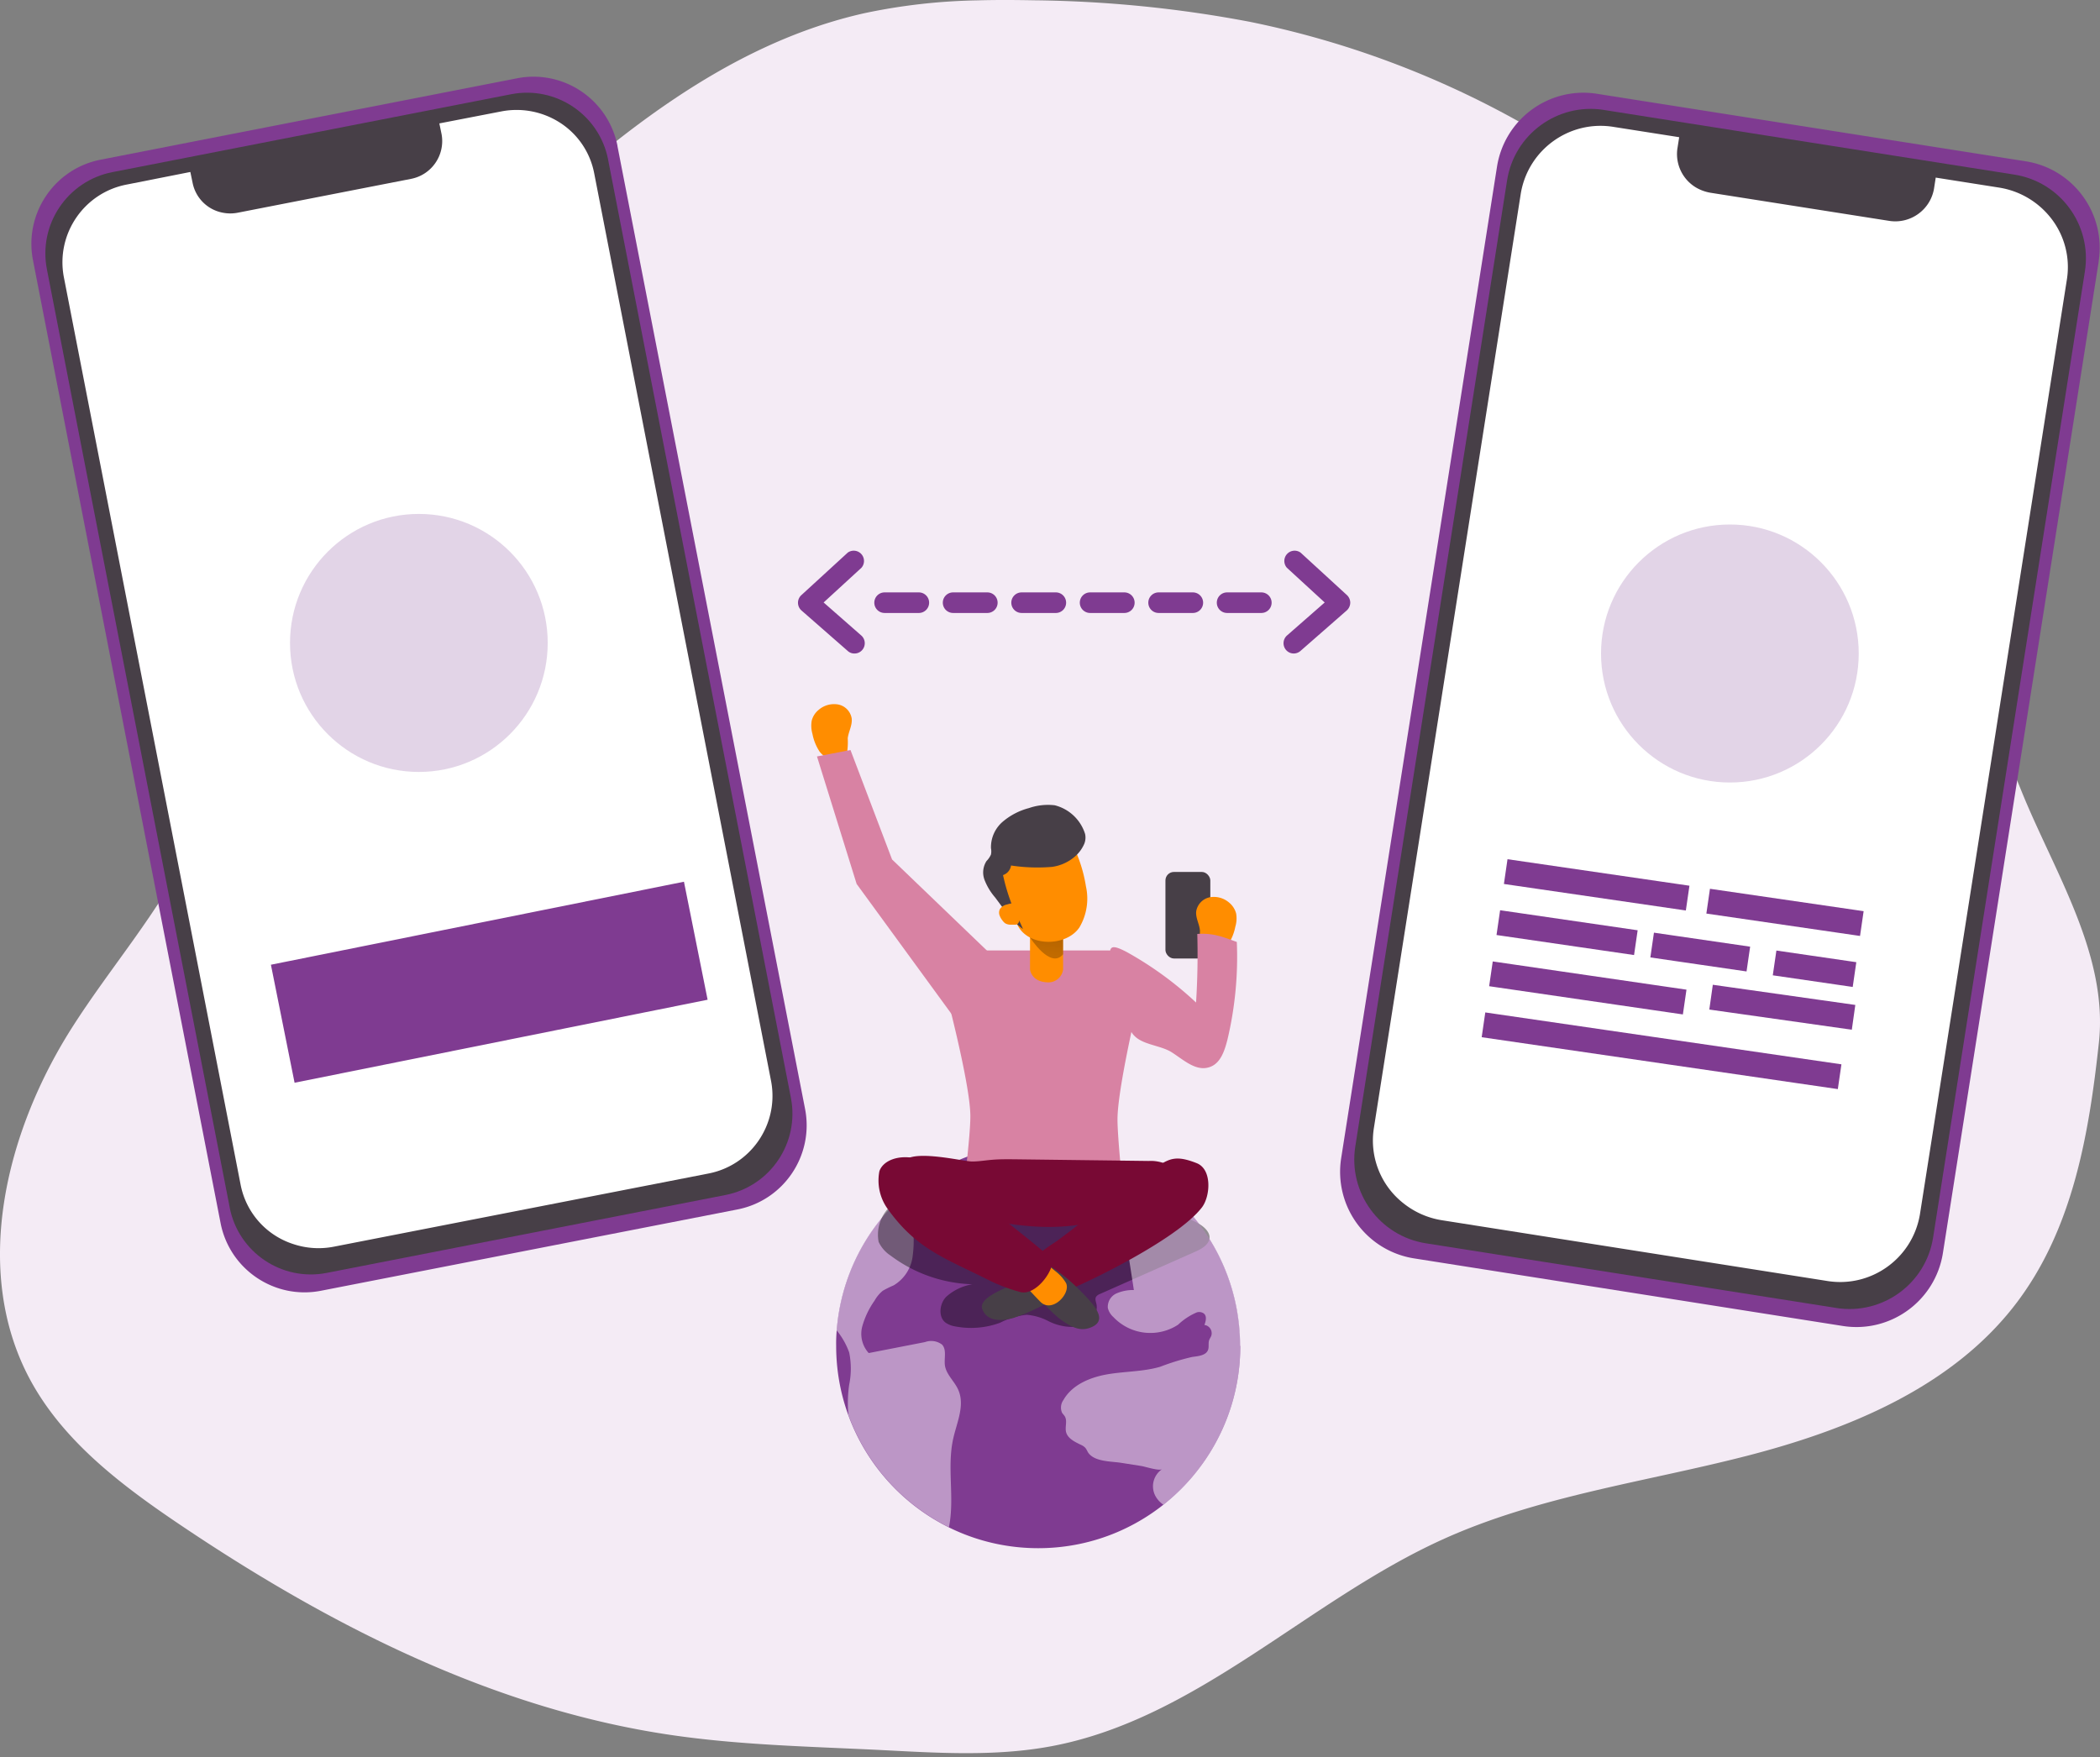 <svg xmlns="http://www.w3.org/2000/svg" width="429" height="359" viewBox="0 0 429 359"><rect x="0" y="0" width="429" height="359" fill="#808080" stroke="none"/><defs><linearGradient x1="71.843%" y1="-109.761%" x2="15.114%" y2="318.794%" id="a"><stop offset="1%"></stop><stop stop-opacity=".69" offset="8%"></stop><stop stop-opacity=".32" offset="21%"></stop><stop stop-opacity="0" offset="100%"></stop></linearGradient></defs><g fill-rule="nonzero" fill="none"><path d="M199.773.072c-7.755.126-15.48.996-23.07 2.599-28.47 6.342-52 25.853-73.324 45.766C85.547 65.09 67.997 83.1 58.715 105.694c-8.87 21.673-9.436 46.215-19.708 67.32-6.499 13.382-16.512 24.65-24.473 37.228C1.1 231.5-5.788 259.657 6.136 281.862c6.794 12.625 18.694 21.612 30.57 29.62 30.418 20.503 63.984 37.64 100.251 42.99 13.847 2.044 27.882 2.363 41.87 3.036 12.065.602 24.272 1.5 36.137-.756 29.686-5.646 52.166-29.692 79.682-42.187 19.566-8.894 41.28-11.728 62.061-17.067 20.781-5.338 42.034-14.007 55.102-31.109 11.665-15.27 14.932-34.676 16.96-53.301 1.958-17.94-9.01-34.735-15.721-51.234-14.507-35.656-29.663-71.738-56.14-100.39A190.467 190.467 0 0 0 255.37 4.466 249.902 249.902 0 0 0 211.191.06c-3.799-.071-7.608-.095-11.418.011z" fill="#F4EBF5"></path><path d="M173.993 146.82a3.473 3.473 0 0 0-2.8-2.886 4.823 4.823 0 0 0-3.973 1.121 4.205 4.205 0 0 0-1.4 2.2c-.152.902-.099 1.826.154 2.705a9.971 9.971 0 0 0 1.4 3.517c1.399 1.99 4.701 2.69 5.709 0 .116-.869.15-1.746.098-2.62.154-1.374.952-2.621.812-4.036z" fill="#FF8D00"></path><path d="m126.135 29.84 38.328 196.729c1.848 9.491-4.334 18.687-13.812 20.543l-85.039 16.605c-9.47 1.87-18.663-4.294-20.542-13.775L6.74 53.172C4.892 43.685 11.067 34.49 20.54 32.629l85.025-16.62c4.55-.907 9.274.033 13.131 2.614a17.517 17.517 0 0 1 7.44 11.147v.07z" fill="#7F3B91"></path><path d="M22.944 35.172 104.39 19.26c9.166-1.8 18.049 4.18 19.84 13.346 0 .003.001.006-.007.01l37.35 191.701c1.777 9.166-4.202 18.044-13.364 19.843l-81.447 15.913c-9.165 1.8-18.048-4.18-19.84-13.347 0-.003 0-.006.008-.01L9.58 55.015c-1.777-9.166 4.202-18.044 13.364-19.843z" fill="#473F47"></path><path d="m121.377 35.361 36.16 185.602c1.616 8.78-4.178 17.21-12.945 18.834l-76.32 14.91a16.28 16.28 0 0 1-8.397-.533 15.925 15.925 0 0 1-10.705-12.037L13.024 56.521c-1.607-8.787 4.2-17.217 12.972-18.834l12.889-2.55.49 2.354a7.73 7.73 0 0 0 6.156 5.97 7.91 7.91 0 0 0 3.037 0L84 36.538c4.201-.827 6.965-4.873 6.213-9.094l-.462-2.228 12.594-2.439a16.395 16.395 0 0 1 11.909 2.2 15.82 15.82 0 0 1 7.123 10.384z" fill="#FFF"></path><ellipse fill="#E2D4E7" cx="85.567" cy="131.364" rx="26.322" ry="26.358"></ellipse><path d="M428.732 53.452 396.91 256.01c-1.54 9.773-10.698 16.447-20.458 14.91l-87.544-13.803a17.88 17.88 0 0 1-11.695-7.125 17.928 17.928 0 0 1-3.236-13.32l31.835-202.586c1.528-9.77 10.674-16.451 20.43-14.924l87.545 13.789c9.748 1.51 16.435 10.638 14.945 20.403v.098z" fill="#7F3B91"></path><path d="m276.868 234.24 31.006-197.373c1.476-9.442 10.332-15.893 19.773-14.41.002 0 .004.001.006.009l83.853 13.21c9.436 1.493 15.883 10.347 14.408 19.786l-31.006 197.374c-1.476 9.442-10.332 15.893-19.773 14.41-.002 0-.005-.001-.006-.009l-83.853-13.21c-9.436-1.493-15.883-10.347-14.408-19.786z" fill="#473F47"></path><path d="M392.209 248.135c-1.513 9.005-10.023 15.081-19.018 13.578l-78.574-12.387a16.78 16.78 0 0 1-7.864-3.433 16.294 16.294 0 0 1-6.101-15.33l30.03-191.054c1.519-9.012 10.045-15.085 19.045-13.565l13.308 2.088-.378 2.396a7.963 7.963 0 0 0 3.848 7.904 8.724 8.724 0 0 0 2.925 1.05l36.51 5.746c4.33.676 8.402-2.248 9.151-6.572l.35-2.27 12.888 2.032c4.228.654 8.047 2.9 10.677 6.278a16.202 16.202 0 0 1 3.233 12.485l-30.03 191.054z" fill="#FFF"></path><path d="M257.674 125.24h-6.997a2.1 2.1 0 0 1-2.099-2.101 2.1 2.1 0 0 1 2.1-2.102h6.996a2.1 2.1 0 0 1 2.1 2.102 2.1 2.1 0 0 1-2.1 2.102zm-13.993 0h-6.997a2.1 2.1 0 0 1-2.1-2.101 2.1 2.1 0 0 1 2.1-2.102h6.997a2.1 2.1 0 0 1 2.099 2.102 2.1 2.1 0 0 1-2.1 2.102zm-13.994 0h-6.997a2.1 2.1 0 0 1-2.099-2.101 2.1 2.1 0 0 1 2.1-2.102h6.996a2.1 2.1 0 0 1 2.1 2.102 2.1 2.1 0 0 1-2.1 2.102zm-13.994 0h-6.996a2.1 2.1 0 0 1-2.1-2.101 2.1 2.1 0 0 1 2.1-2.102h6.996a2.1 2.1 0 0 1 2.1 2.102 2.1 2.1 0 0 1-2.1 2.102zm-13.993 0h-6.997a2.1 2.1 0 0 1-2.099-2.101 2.1 2.1 0 0 1 2.1-2.102h6.996a2.1 2.1 0 0 1 2.099 2.102 2.1 2.1 0 0 1-2.1 2.102zm-13.994 0h-6.996a2.1 2.1 0 0 1-2.1-2.101 2.1 2.1 0 0 1 2.1-2.102h6.996a2.1 2.1 0 0 1 2.1 2.102 2.1 2.1 0 0 1-2.1 2.102zM174.58 133.522a1.972 1.972 0 0 1-1.399-.518l-9.46-8.282a2.103 2.103 0 0 1 0-3.139l9.46-8.674a2.097 2.097 0 0 1 2.779.298c.716.792.725 1.997.02 2.799l-7.725 7.09 7.683 6.74c.865.756.965 2.066.224 2.944-.391.47-.97.742-1.582.742zM264.307 133.522a2.07 2.07 0 0 1-1.581-.714 2.118 2.118 0 0 1 .196-2.971l7.696-6.74-7.724-7.091a2.104 2.104 0 0 1 .02-2.799 2.097 2.097 0 0 1 2.779-.298l9.46 8.674c.436.405.684.974.685 1.57-.012.599-.27 1.167-.714 1.57l-9.46 8.28c-.376.33-.857.514-1.357.52zM253.378 274.984c0 22.83-18.482 41.338-41.28 41.338-22.8 0-41.282-18.508-41.282-41.338a29.805 29.805 0 0 1 .112-3.167c1.73-22.116 20.587-38.92 42.724-38.069 22.136.851 39.653 19.052 39.684 41.236h.042z" fill="#7F3B91"></path><path d="M194.773 293.747c-1.4 5.97.308 12.346-.924 18.287a41.459 41.459 0 0 1-20.528-22.94 25.974 25.974 0 0 1 .154-6.165 16.375 16.375 0 0 0 0-6.6 15.182 15.182 0 0 0-2.561-4.512 41.281 41.281 0 0 1 17.24-30.507c.056.278.056.564 0 .841l-1.763 7.861c.35 2.323.35 4.685 0 7.007a8.072 8.072 0 0 1-3.834 5.605c-.758.322-1.496.687-2.211 1.093a7.004 7.004 0 0 0-1.68 2.018 17.092 17.092 0 0 0-2.518 5.269 5.877 5.877 0 0 0 1.315 5.451l11.503-2.242a3.662 3.662 0 0 1 3.484.518c.994 1.08.378 2.803.588 4.274.28 1.85 1.931 3.195 2.7 4.919 1.414 3.125-.21 6.572-.965 9.823z" fill="#FAF3FC" opacity=".5"></path><path d="M179.492 253.74a6.78 6.78 0 0 0 2.449 2.803 29.263 29.263 0 0 0 16.694 5.857 10.587 10.587 0 0 0-5.331 2.55c-1.4 1.402-1.693 4.204-.084 5.325a4.656 4.656 0 0 0 1.889.729 17.12 17.12 0 0 0 9.194-.743 15.643 15.643 0 0 1 5.415-1.625c1.523.123 3.007.547 4.366 1.247a10.888 10.888 0 0 0 6.297 1.163c2.127-.434 4.058-2.48 3.61-4.596-.111-.505-.335-1.051-.083-1.486.2-.264.472-.463.783-.574l19.591-8.688c1.246-.56 2.66-1.402 2.8-2.705.139-1.303-1.232-2.494-2.506-3.153-6.73-3.517-14.581-3.965-22.166-4.344l-13.461-.658c-6.523-.5-13.076-.453-19.591.14-2.253.266-6.242.294-7.963 1.976a7.939 7.939 0 0 0-1.903 6.782z" fill="#020202" opacity=".4"></path><path d="M253.378 274.984a41.275 41.275 0 0 1-15.715 32.454 5.125 5.125 0 0 1-1.399-1.401 4.209 4.209 0 0 1 1.12-5.844c-.7.364-3.429-.532-4.199-.658l-4.198-.66c-2.043-.321-5.597-.181-6.787-2.241a4.738 4.738 0 0 0-.475-.813 2.799 2.799 0 0 0-.882-.603c-1.273-.616-2.799-1.33-3.078-2.718-.21-1.023.293-2.186-.224-3.083-.168-.294-.42-.504-.588-.785a2.652 2.652 0 0 1 .294-2.592c1.79-3.139 5.5-4.652 9.054-5.255 3.554-.602 7.248-.518 10.705-1.527a48.019 48.019 0 0 1 6.52-2.004c1.246-.168 2.8-.294 3.247-1.402.266-.658 0-1.4.266-2.101.112-.28.294-.533.406-.813a1.712 1.712 0 0 0-1.092-2.158l-.307-.07c.293-.771.531-1.766-.084-2.312-.433-.327-1-.417-1.512-.239a12.957 12.957 0 0 0-3.792 2.509 10.387 10.387 0 0 1-13.196-1.556 3.658 3.658 0 0 1-1.147-1.863 3 3 0 0 1 1.749-2.971 8.386 8.386 0 0 1 3.568-.7c-.457-3-.923-5.998-1.4-8.997-6.87 1.835-9.655-4.709-10.634-10.146-.98-5.437 2.882-7.37 7.85-7.735 15.637 6.264 25.901 21.418 25.93 38.284z" fill="#FAF3FC" opacity=".5"></path><path d="M199.867 194.199h26.462a6.894 6.894 0 0 1 4.907 1.953 6.913 6.913 0 0 1 2.09 4.857v.196s-5.038 20.613-5.038 27.536c0 3.797 1.19 15.12 1.19 15.12h-32.732s1.511-11.841 1.483-15.807c0-6.754-5.401-26.863-5.401-26.863a6.914 6.914 0 0 1 1.956-4.919 6.894 6.894 0 0 1 4.859-2.087l.224.014z" fill="#D882A3"></path><path d="M198.593 237.317c1.316 0 2.617-.225 3.919-.337 1.693-.154 3.386-.126 5.093-.112l27.036.337a8.036 8.036 0 0 1 2.994.406 2.802 2.802 0 0 1 1.848 2.2c.125 1.303-.966 2.368-2.002 3.167a36.904 36.904 0 0 1-16.302 7.147c-9.124 1.555-18.486-.379-27.413-2.803a10.795 10.795 0 0 1-4.017-1.724 26.924 26.924 0 0 1-2.938-3.489 11.516 11.516 0 0 1-2.17-2.69c-2.448-5.788 11.853-2.088 13.952-2.102z" fill="#780934"></path><path d="M217.177 198.066a3.024 3.024 0 0 1-3.289 2.635c-3.246-.154-3.47-2.635-3.47-2.635V185.16h6.759v12.906z" fill="#FF8D00"></path><path d="M210.418 191.536s4.198 6.614 6.759 3.433v-5.156l-6.76 1.723z" fill="url(#a)"></path><path d="M207.563 188.257c1.693 5.255 10.118 5.41 12.944 1.233a11.546 11.546 0 0 0 1.33-8.408 29.12 29.12 0 0 0-2.575-8.197c-.868-1.626-1.75-3.069-3.708-3.307-2.245-.166-4.49.32-6.466 1.401a9.44 9.44 0 0 0-4.198 4.596 9.275 9.275 0 0 0-.293 6.18c.34 1.015.766 2 1.273 2.943a25.884 25.884 0 0 1 1.693 3.56z" fill="#FF8D00"></path><path d="M210.096 260.746a11.358 11.358 0 0 1-3.093 1.724c-2.364.995-6.996 2.803-6.367 4.905.952 2.802 4.198 2.55 6.451 1.891a42.614 42.614 0 0 0 9.712-4.792l-6.703-3.728z" fill="#473F47"></path><path d="M215.833 253.614c8.047-5.886 12.245-10.23 21.285-15.737 2.14-1.303 3.624-1.695 7.346-.224 3.177 1.247 2.799 6.712 1.106 8.996-5.206 6.839-25.189 16.283-29.275 17.713-1.749.616-7.92-4.582-5.415-7.077a43.552 43.552 0 0 1 4.953-3.671z" fill="#780934"></path><path d="M212.111 264.95a27.56 27.56 0 0 0 4.198 4.372c2.799 2.102 4.604 2.803 6.815 1.78 3.219-1.5.266-4.652-2.225-7.16a34.882 34.882 0 0 0-6.339-5.227l-2.449 6.235z" fill="#473F47"></path><path d="m212.53 257.215 3.43 2.803a8.237 8.237 0 0 1 1.79 2.088c1.12 2.088-2.798 6.348-5.247 3.84-2.449-2.509-4.758-5.186-4.758-5.186l4.786-3.545z" fill="#FF8D00"></path><path d="M202.288 261.7c-9.348-4.709-15.085-6.419-21.089-14.896a9.946 9.946 0 0 1-1.553-7.497c.728-2.172 3.89-3.476 7.626-2.579 3.135.743 24.14 17.222 27.414 20.333 1.4 1.401-2.883 8.03-6.423 6.88a34.856 34.856 0 0 1-5.975-2.242z" fill="#780934"></path><path d="M221.529 172.338a7.26 7.26 0 0 1-1.567 2.326 9.02 9.02 0 0 1-5.024 2.453 35.83 35.83 0 0 1-8.396-.28 2.437 2.437 0 0 1-1.638 1.961c.421 1.94.982 3.846 1.68 5.704.671 1.835 1.65 3.517 2.393 5.31-2.295-1.583-4.045-4.287-5.71-6.473a12.18 12.18 0 0 1-2.113-3.49 4.293 4.293 0 0 1 .378-3.923c.38-.387.687-.837.91-1.332a3.326 3.326 0 0 0 0-1.289 6.87 6.87 0 0 1 2.378-5.395 13.553 13.553 0 0 1 5.374-2.802 11.837 11.837 0 0 1 5.276-.575 8.737 8.737 0 0 1 6.199 5.858c.143.649.095 1.325-.14 1.947z" fill="#473F47"></path><path d="M205.744 184.796a2.253 2.253 0 0 0-1.483.953c-.19.394-.216.848-.07 1.261.15.407.368.786.643 1.121.144.2.319.375.518.518.345.196.737.293 1.134.28h.91a.867.867 0 0 0 .447-.125.953.953 0 0 0 .308-.435c.21-.642.21-1.334 0-1.976a3.533 3.533 0 0 0-.854-1.611c-.392-.364-1.035-.126-1.553.014z" fill="#FF8D00"></path><rect fill="#473F47" x="238.083" y="178.154" width="9.166" height="17.684" rx="1.736"></rect><path fill="#D882A3" d="m202.763 195.32-20.528-19.717-8.494-22.364-6.843 1.317 8.102 26.05 22.95 31.46z"></path><ellipse fill="#E2D4E7" cx="353.39" cy="133.522" rx="26.322" ry="26.358"></ellipse><path fill="#7F3B91" d="m55.344 197.112 84.378-16.96 4.833 24.112-84.377 16.96zM307.227 180.612l.735-5.061 37.167 5.416-.735 5.062zM348.585 186.657l.736-5.062 31.392 4.575-.735 5.062zM305.717 191.04l.735-5.062 28.097 4.095-.735 5.061zM337.144 195.62l.735-5.06 19.65 2.863-.735 5.061zM362.156 199.274l.736-5.062 16.326 2.38-.735 5.06zM304.211 201.5l.736-5.062 39.576 5.768-.735 5.061zM349.188 206.27l.716-5.064 29.11 4.122-.715 5.065zM302.686 211.92l.736-5.062 72.756 10.603-.736 5.062z"></path><path d="M244.366 186.211a3.515 3.515 0 0 1 2.799-2.886 4.781 4.781 0 0 1 3.96 1.12 4.303 4.303 0 0 1 1.4 2.2 5.907 5.907 0 0 1-.168 2.705 10.083 10.083 0 0 1-1.4 3.517c-1.4 1.99-4.702 2.69-5.723 0a13.695 13.695 0 0 1-.098-2.62c-.056-1.373-.91-2.62-.77-4.036z" fill="#FF8D00"></path><path d="M226.776 194.283c.196-1.163 1.246-.883 3.359.21a71.371 71.371 0 0 1 14.203 10.342c.294-4.667.378-9.361.252-14.014 3.205-.21 5.052.533 8.075 1.64a73.218 73.218 0 0 1-1.918 19.969c-.587 2.27-1.399 4.862-3.666 5.605-2.799.939-5.303-1.514-7.752-3.055-2.225-1.401-5.864-1.485-7.64-3.391-1.4-1.402-1.554-4.204-2.072-5.998-.868-3.027-2.029-6.095-2.645-9.178a6.848 6.848 0 0 1-.196-2.13z" fill="#D882A3"></path></g></svg>